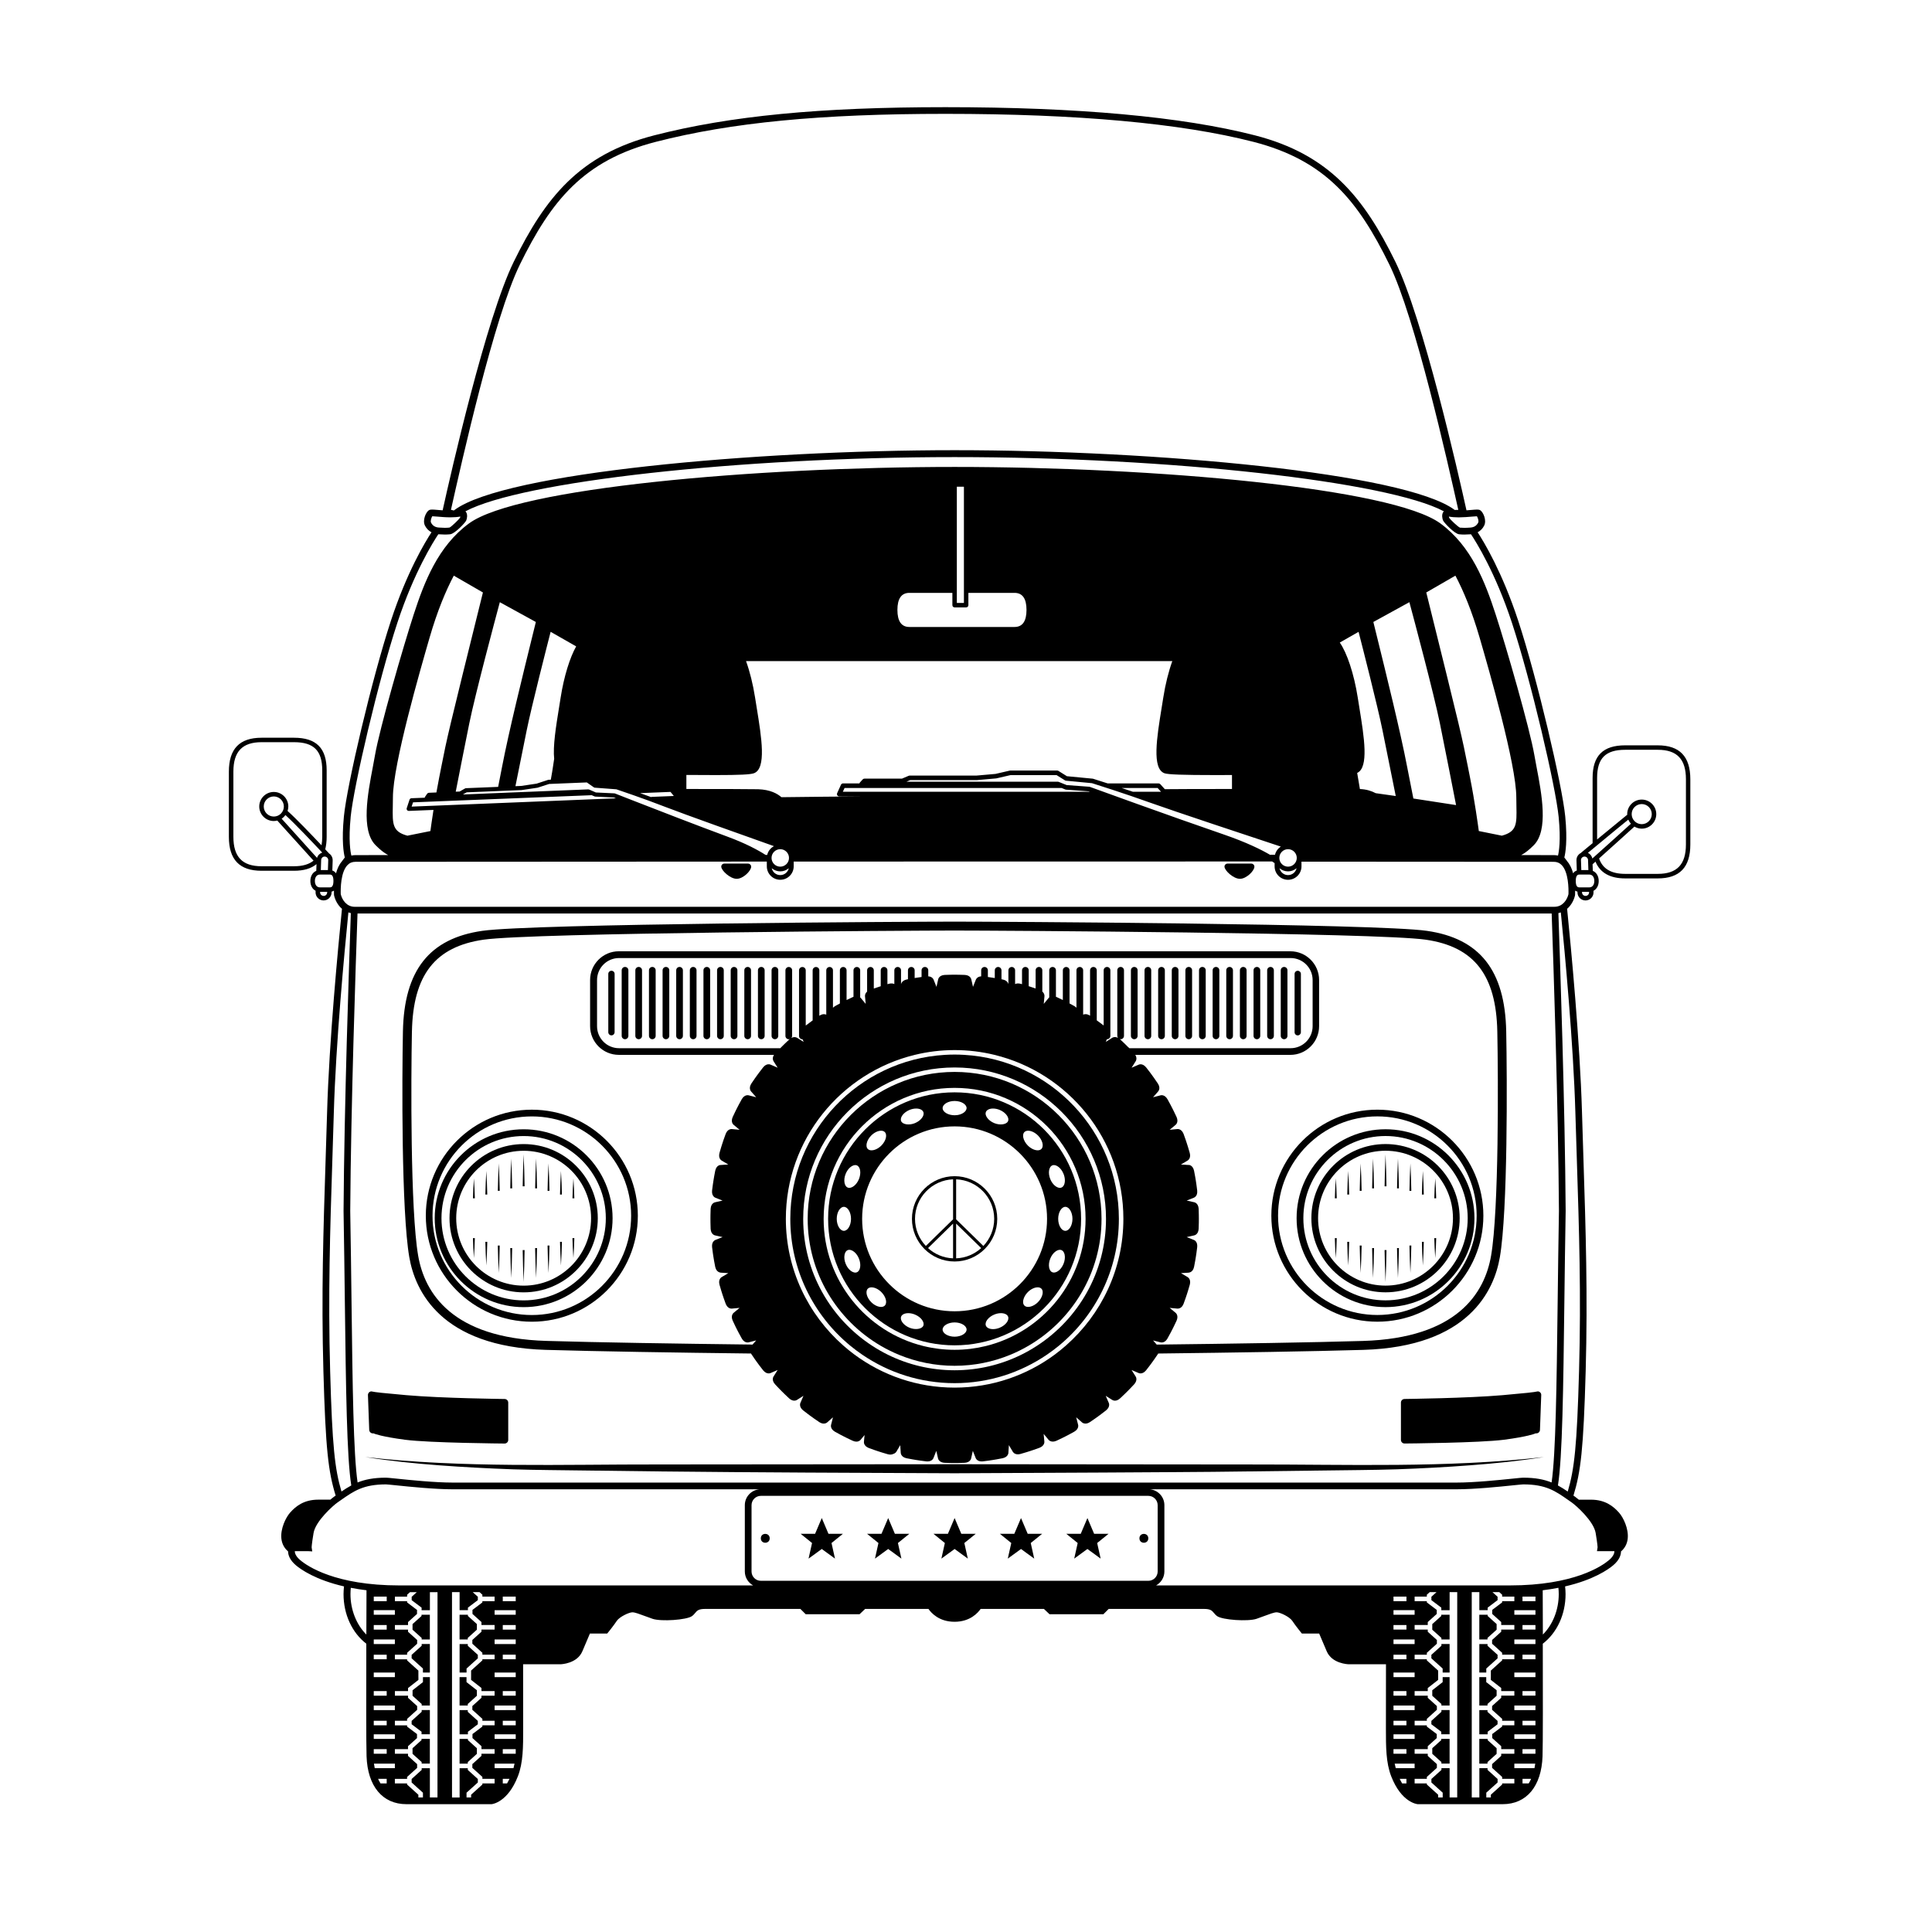 <?xml version="1.0" encoding="UTF-8"?>
<!-- Uploaded to: SVG Repo, www.svgrepo.com, Generator: SVG Repo Mixer Tools -->
<svg fill="#000000" width="800px" height="800px" version="1.1" viewBox="144 144 512 512" xmlns="http://www.w3.org/2000/svg">
 <g>
  <path d="m282.77 449.93c-0.137 2.816-0.195 5.633-0.25 8.453h0.5c-0.051-2.82-0.113-5.637-0.25-8.453z"/>
  <path d="m282.52 475.29c0.051 2.82 0.113 5.637 0.25 8.453 0.137-2.816 0.199-5.633 0.25-8.453z"/>
  <path d="m286.07 451.01c-0.133 2.637-0.195 5.273-0.25 7.914h0.5c-0.051-2.641-0.113-5.277-0.25-7.914z"/>
  <path d="m286.32 474.75h-0.504c0.055 2.641 0.117 5.277 0.25 7.914 0.141-2.637 0.199-5.277 0.254-7.914z"/>
  <path d="m289.36 452.33c-0.137 2.418-0.199 4.836-0.25 7.254h0.496c-0.047-2.418-0.109-4.836-0.246-7.254z"/>
  <path d="m289.61 474.09h-0.5c0.055 2.418 0.117 4.836 0.25 7.254 0.137-2.418 0.199-4.836 0.25-7.254z"/>
  <path d="m292.66 454.31c-0.137 2.086-0.199 4.176-0.25 6.262h0.496c-0.047-2.086-0.109-4.176-0.246-6.262z"/>
  <path d="m292.91 473.1h-0.5c0.055 2.086 0.117 4.176 0.25 6.262 0.137-2.09 0.199-4.176 0.25-6.262z"/>
  <path d="m295.96 456.29c-0.133 1.758-0.199 3.516-0.25 5.273h0.5c-0.055-1.758-0.117-3.512-0.25-5.273z"/>
  <path d="m296.21 472.11h-0.504c0.055 1.758 0.117 3.516 0.254 5.273 0.133-1.758 0.195-3.516 0.25-5.273z"/>
  <path d="m279.48 451.01c-0.137 2.637-0.199 5.273-0.25 7.914h0.496c-0.051-2.641-0.113-5.277-0.246-7.914z"/>
  <path d="m279.48 482.66c0.137-2.637 0.195-5.273 0.25-7.914h-0.5c0.051 2.641 0.113 5.281 0.25 7.914z"/>
  <path d="m276.18 452.33c-0.133 2.418-0.199 4.836-0.246 7.254h0.496c-0.055-2.418-0.117-4.836-0.25-7.254z"/>
  <path d="m276.18 481.34c0.137-2.418 0.199-4.836 0.25-7.254h-0.5c0.051 2.418 0.113 4.836 0.25 7.254z"/>
  <path d="m272.88 454.31c-0.133 2.086-0.195 4.176-0.25 6.262h0.5c-0.051-2.086-0.117-4.176-0.25-6.262z"/>
  <path d="m272.88 479.36c0.137-2.09 0.199-4.176 0.254-6.262h-0.504c0.051 2.086 0.113 4.172 0.25 6.262z"/>
  <path d="m269.59 456.29c-0.133 1.758-0.195 3.516-0.246 5.273h0.496c-0.051-1.758-0.113-3.512-0.25-5.273z"/>
  <path d="m269.59 477.39c0.137-1.758 0.199-3.516 0.25-5.273h-0.5c0.055 1.758 0.117 3.516 0.25 5.273z"/>
  <path d="m511.18 449.93c-0.133 2.816-0.195 5.633-0.25 8.453h0.496c-0.047-2.82-0.113-5.637-0.246-8.453z"/>
  <path d="m511.43 475.29h-0.504c0.055 2.82 0.117 5.637 0.25 8.453 0.141-2.82 0.203-5.637 0.254-8.453z"/>
  <path d="m514.48 451.01c-0.133 2.637-0.199 5.273-0.25 7.914h0.496c-0.051-2.641-0.113-5.277-0.246-7.914z"/>
  <path d="m514.73 474.75h-0.504c0.055 2.641 0.117 5.277 0.25 7.914 0.137-2.641 0.199-5.277 0.254-7.914z"/>
  <path d="m517.77 452.33c-0.137 2.418-0.199 4.836-0.25 7.254h0.5c-0.055-2.418-0.117-4.836-0.25-7.254z"/>
  <path d="m518.02 474.09h-0.5c0.051 2.418 0.113 4.836 0.25 7.254 0.133-2.418 0.195-4.836 0.25-7.254z"/>
  <path d="m521.07 454.31c-0.133 2.086-0.195 4.176-0.25 6.262h0.5c-0.051-2.086-0.113-4.176-0.25-6.262z"/>
  <path d="m521.32 473.1h-0.5c0.051 2.086 0.113 4.176 0.25 6.262 0.137-2.09 0.199-4.176 0.25-6.262z"/>
  <path d="m524.36 456.29c-0.133 1.758-0.199 3.516-0.25 5.273h0.496c-0.047-1.758-0.113-3.512-0.246-5.273z"/>
  <path d="m524.61 472.11h-0.504c0.055 1.758 0.117 3.516 0.254 5.273 0.133-1.758 0.199-3.516 0.25-5.273z"/>
  <path d="m507.88 451.01c-0.133 2.637-0.199 5.273-0.25 7.914h0.496c-0.051-2.641-0.113-5.277-0.246-7.914z"/>
  <path d="m508.13 474.75h-0.5c0.055 2.641 0.113 5.277 0.25 7.914 0.137-2.641 0.195-5.277 0.25-7.914z"/>
  <path d="m504.59 452.33c-0.133 2.418-0.199 4.836-0.25 7.254h0.496c-0.047-2.418-0.113-4.836-0.246-7.254z"/>
  <path d="m504.84 474.09h-0.504c0.055 2.418 0.117 4.836 0.25 7.254 0.137-2.418 0.203-4.836 0.254-7.254z"/>
  <path d="m501.29 454.31c-0.133 2.086-0.195 4.176-0.25 6.262h0.5c-0.051-2.086-0.113-4.176-0.25-6.262z"/>
  <path d="m501.54 473.1h-0.504c0.051 2.086 0.113 4.176 0.25 6.262 0.137-2.09 0.199-4.176 0.254-6.262z"/>
  <path d="m498 456.29c-0.133 1.758-0.195 3.516-0.246 5.273h0.496c-0.051-1.758-0.117-3.512-0.25-5.273z"/>
  <path d="m498 477.39c0.137-1.758 0.199-3.516 0.25-5.273h-0.5c0.051 1.758 0.113 3.516 0.25 5.273z"/>
  <path d="m475.57 372.86h-6.219c-0.285 0-0.473 0.109-0.578 0.199-0.176 0.148-0.27 0.367-0.27 0.609 0 1.012 2.34 3.227 4.098 3.227 1.723 0 3.828-2.144 3.828-3.199 0-0.238-0.09-0.453-0.25-0.605-0.113-0.105-0.305-0.23-0.609-0.23z"/>
  <path d="m342.21 372.86h-6.219c-0.289 0-0.473 0.109-0.578 0.199-0.176 0.148-0.27 0.367-0.27 0.609 0 1.012 2.336 3.227 4.098 3.227 1.723 0 3.828-2.144 3.828-3.199 0-0.238-0.09-0.453-0.25-0.605-0.113-0.105-0.305-0.23-0.609-0.23z"/>
  <path d="m242.8 523.86h0.227l0.207 0.094c0.008 0.004 1.867 0.777 8.141 1.598 6.453 0.844 25.98 0.996 26.359 1 0.527-0.004 0.953-0.43 0.953-0.957v-9.891c0-0.527-0.43-0.957-0.957-0.957-0.176-0.004-16.668-0.191-25.996-1.012-6.082-0.535-8.379-0.781-9.328-1.004-0.5 0.031-0.898 0.449-0.898 0.953l0.336 9.18c0 0.566 0.43 0.996 0.957 0.996z"/>
  <path d="m516.23 514.74c-0.539 0-0.969 0.43-0.969 0.957v9.891c0 0.527 0.426 0.953 0.953 0.957 0.379-0.004 19.91-0.156 26.363-1 6.269-0.82 8.129-1.594 8.148-1.602l0.199-0.086 0.227-0.004c0.527 0 0.957-0.43 0.957-0.957l0.336-9.254c0-0.469-0.398-0.887-0.898-0.914-0.953 0.223-3.246 0.469-9.328 1.004-9.332 0.816-25.824 1.004-25.988 1.008z"/>
  <path d="m526.32 589.78-2.754 2.152v1.465l2.422 2.188v0.398h2.168v-7.527h-1.836z"/>
  <path d="m525.99 597.64-2.664 2.41v0.895l2.625 1.988v0.672h2.207v-6.418h-2.168z"/>
  <path d="m538.24 602.94 2.629-1.988v-0.895l-2.668-2.41v-0.453h-2.168v6.418h2.207z"/>
  <path d="m525.95 605.14-2.383 2.152v1.488l2.422 2.188v0.402h2.168v-6.555h-2.207z"/>
  <path d="m525.99 580.14-2.664 2.41v0.922l2.992 2.707v1.062h1.84v-7.559h-2.168z"/>
  <path d="m537.88 586.18 2.996-2.707v-0.922l-2.668-2.41v-0.457h-2.168v7.559h1.84z"/>
  <path d="m525.95 572.25-2.383 2.152v1.488l2.422 2.188v0.402h2.168v-6.555h-2.207z"/>
  <path d="m538.2 578.07 2.422-2.188v-1.488l-2.383-2.152v-0.324h-2.207v6.555h2.168z"/>
  <path d="m538.2 595.58 2.422-2.188v-1.465l-2.754-2.152v-1.324h-1.836v7.527h2.168z"/>
  <path d="m267.64 586.18 2.992-2.707v-0.922l-2.664-2.41v-0.457h-2.168v7.559h1.84z"/>
  <path d="m540.62 607.3-2.383-2.152v-0.324h-2.207v6.555h2.168v-0.402l2.422-2.188z"/>
  <path d="m267.96 578.07 2.418-2.188v-1.488l-2.383-2.152v-0.324h-2.203v6.555h2.168z"/>
  <path d="m270.38 607.3-2.383-2.152v-0.324h-2.203v6.555h2.168v-0.402l2.418-2.188z"/>
  <path d="m255.71 572.25-2.383 2.152v1.488l2.418 2.188v0.402h2.168v-6.555h-2.203z"/>
  <path d="m268 602.94 2.629-1.988v-0.895l-2.664-2.41v-0.453h-2.168v6.418h2.203z"/>
  <path d="m267.96 595.58 2.418-2.188v-1.465l-2.75-2.152v-1.324h-1.836v7.527h2.168z"/>
  <path d="m255.71 605.14-2.383 2.152v1.488l2.418 2.188v0.402h2.168v-6.555h-2.203z"/>
  <path d="m583.32 341.52h-8.613c-5.902 0-8.652 2.75-8.652 8.652v17.277c-0.961 0.797-1.969 1.629-3.07 2.543l0.02 0.023c-0.242 0.113-0.469 0.27-0.656 0.473-0.387 0.414-0.59 0.953-0.57 1.52l0.09 2.684c-0.348 0.117-0.703 0.336-0.977 0.742-0.32-1.207-0.828-2.336-1.59-3.207l0.012-0.008-0.75-0.98c0.297-1.16 0.871-4.418 0.242-10.867-0.805-8.223-7.394-36.469-12.48-51.93-4.215-12.805-9.023-20.766-10.734-23.383 0.73-0.387 1.332-0.965 1.73-1.77 0.711-1.422-0.246-3.531-1-4.043-0.27-0.184-0.586-0.207-0.887-0.207-0.348 0-0.883 0.047-1.535 0.102-0.387 0.031-0.82 0.07-1.266 0.102-2.195-9.93-11.523-50.949-18.855-65.895-8.293-16.902-17.41-28.398-37.215-33.48-19.305-4.953-46.902-7.465-82.027-7.465-33.238 0-57.035 2.301-77.16 7.465-19.805 5.082-28.922 16.578-37.215 33.48-7.332 14.941-16.656 55.961-18.855 65.895-0.449-0.031-0.879-0.066-1.266-0.102-0.652-0.059-1.188-0.102-1.535-0.102-0.301 0-0.617 0.023-0.887 0.211-0.75 0.512-1.707 2.621-0.996 4.043 0.402 0.801 1 1.379 1.73 1.77-1.715 2.617-6.523 10.582-10.734 23.383-5.086 15.457-11.676 43.703-12.48 51.93-0.629 6.453-0.059 9.707 0.242 10.867l-0.75 0.98 0.012 0.008c-0.762 0.871-1.27 1.996-1.59 3.207-0.273-0.406-0.625-0.625-0.977-0.742l0.09-2.684c0.02-0.566-0.184-1.109-0.57-1.52-0.129-0.141-0.281-0.25-0.438-0.348l0.02-0.02-0.172-0.18c-0.23-0.246-0.512-0.543-0.812-0.863 0.242-0.973 0.379-2.074 0.379-3.312v-17.609c0-5.902-2.75-8.652-8.652-8.652h-8.609c-5.824 0-8.652 2.941-8.652 8.988v17.277c0 6.047 2.832 8.988 8.652 8.988h8.609c2.582 0 4.535-0.582 5.961-1.762l-0.059 1.781c-0.953 0.402-1.566 1.395-1.566 2.691 0 1.211 0.539 2.152 1.391 2.602l-0.012 0.355c-0.039 1.168 0.883 2.152 2.051 2.191h0.074c0.539 0 1.051-0.203 1.445-0.57 0.414-0.387 0.652-0.914 0.672-1.48l0.008-0.277c0.207-0.047 0.414-0.133 0.617-0.262-0.004 0.395 0.004 0.77 0.016 1.102l0.023 0.168c0.285 1.242 0.98 2.59 2.09 3.543-1.043 10.324-3.402 35.188-3.941 53.844-0.129 4.414-0.266 8.699-0.402 12.914-0.586 18.266-1.145 35.52-0.578 55.73 0.582 20.844 1.301 26.668 3.246 33.016l-0.492 0.344c-0.184 0.125-0.531 0.395-0.973 0.77v-0.035h-3.164c-3.859 0-5.992 1.82-7.418 3.406-1.152 1.281-2.637 4.289-2.328 6.973 0.156 1.355 0.781 2.488 1.77 3.336 0.012 0.941 0.414 2.269 2.074 3.676 1.305 1.105 5.188 3.856 12.746 5.598-0.074 0.676-0.125 1.355-0.125 2.039 0 5.375 2.258 10.238 6.035 13.145-0.031 12.508-0.043 26.738 0.066 29.828 0.277 7.953 4.227 12.699 10.562 12.699l22.598-0.004c0.172-0.016 4.262-0.492 6.941-7.375 1.406-3.609 1.406-7.797 1.402-12.645v-0.316c0-1.977-0.008-9.012-0.016-16.738h9.887c0.18-0.004 4.445-0.141 5.836-3.481 0.844-2.027 1.613-3.812 1.984-4.668h4.578l0.27-0.324c0.055-0.066 1.371-1.68 2.273-3.031 0.711-1.066 3.231-2.269 4.148-2.269 0.652 0 1.977 0.496 3.258 0.977 0.676 0.254 1.383 0.52 2.09 0.754 2.285 0.762 9.008 0.301 10.426-0.715 0.375-0.27 0.637-0.578 0.863-0.855 0.492-0.59 0.879-1.055 2.617-1.055h25.254l1.406 1.406h14.277l1.48-1.406h16.777c0.719 1.047 2.797 3.406 6.914 3.406 4.113 0 6.191-2.359 6.91-3.406h16.777l1.48 1.406h14.277l1.406-1.406h25.254c1.738 0 2.125 0.465 2.617 1.055 0.23 0.273 0.488 0.586 0.863 0.855 1.418 1.016 8.141 1.473 10.426 0.715 0.707-0.234 1.414-0.504 2.09-0.754 1.281-0.48 2.606-0.977 3.258-0.977 0.914 0 3.438 1.203 4.148 2.269 0.902 1.355 2.219 2.965 2.273 3.031l0.27 0.324h4.578c0.371 0.855 1.141 2.641 1.984 4.668 1.391 3.336 5.652 3.473 5.856 3.481h9.867c-0.008 7.727-0.016 14.762-0.016 16.738v0.309c0 4.852 0 9.039 1.406 12.652 2.68 6.887 6.769 7.359 7.027 7.379h22.512c6.336 0 10.285-4.746 10.562-12.699 0.109-3.078 0.098-17.277 0.066-29.828 3.777-2.906 6.035-7.773 6.035-13.145 0-0.684-0.051-1.363-0.125-2.039 7.559-1.742 11.441-4.492 12.746-5.594 1.66-1.406 2.062-2.731 2.074-3.676 0.992-0.848 1.613-1.977 1.77-3.336 0.309-2.684-1.176-5.695-2.324-6.977-1.426-1.586-3.559-3.402-7.418-3.402h-3.168v0.035c-0.441-0.375-0.785-0.641-0.969-0.77l-0.496-0.344c1.941-6.348 2.66-12.168 3.242-33.016 0.562-20.211 0.008-37.461-0.578-55.73-0.137-4.219-0.273-8.504-0.402-12.914-0.539-18.66-2.898-43.523-3.941-53.844 1.109-0.953 1.801-2.301 2.086-3.543l0.023-0.168c0.012-0.332 0.02-0.707 0.016-1.105 0.203 0.129 0.41 0.215 0.617 0.262l0.008 0.277c0.02 0.566 0.258 1.094 0.672 1.48 0.398 0.371 0.91 0.574 1.449 0.574h0.074c1.168-0.039 2.09-1.023 2.051-2.191l-0.012-0.355c0.852-0.445 1.391-1.391 1.391-2.602 0-1.297-0.613-2.289-1.566-2.691l-0.059-1.75c0.16-0.145 0.426-0.379 0.773-0.691 1.203 2.938 3.832 4.441 7.867 4.441h8.613c5.82 0 8.652-2.941 8.652-8.988v-17.273c0-6.062-2.828-9.004-8.648-9.004zm-353.24 29.484c0.25 0.008 0.48 0.113 0.652 0.297s0.262 0.422 0.254 0.672l-0.086 2.606h-1.879l0.09-2.668c0.016-0.52 0.461-0.957 0.969-0.906zm-8.152 2.562h-8.609c-5.094 0-7.469-2.481-7.469-7.801v-17.277c0-5.324 2.375-7.801 7.469-7.801h8.609c5.234 0 7.469 2.234 7.469 7.469v17.609c0 0.824-0.078 1.559-0.191 2.25-2.742-2.902-6.871-7.223-9-9.102 0.121-0.375 0.203-0.766 0.203-1.184 0-2.125-1.727-3.852-3.852-3.852s-3.852 1.727-3.852 3.852 1.727 3.852 3.852 3.852c0.32 0 0.625-0.051 0.926-0.125 1.34 1.453 4.562 5.019 9.605 10.629-1.207 0.98-2.887 1.48-5.16 1.48zm-2.703-15.836c0 1.469-1.195 2.664-2.664 2.664s-2.664-1.195-2.664-2.664 1.195-2.664 2.664-2.664c1.465 0 2.664 1.195 2.664 2.664zm-0.586 3.231c0.395-0.254 0.73-0.578 1.012-0.957 2.461 2.227 7.231 7.262 9.742 9.938-0.664 0.223-1.18 0.738-1.375 1.406-4.731-5.258-7.883-8.75-9.379-10.387zm9.27 11.453v0.008l-0.004-0.004zm2.793 8.109c-0.008 0.25-0.113 0.48-0.297 0.652s-0.418 0.289-0.672 0.25c-0.516-0.02-0.922-0.453-0.906-0.969l0.004-0.109h1.879zm0.633-1.355h-2.519c-1.008 0-1.367-0.879-1.367-1.703 0-0.824 0.359-1.703 1.367-1.703h2.519c0.359 0 1.031 0 1.031 1.703-0.004 1.703-0.672 1.703-1.031 1.703zm302.73-98.258c0.555-0.047 1.016-0.09 1.328-0.094 0.25 0.379 0.559 1.258 0.344 1.68-0.41 0.816-1.09 1.246-2.078 1.32-1.332 0.098-2.012 0.074-2.742 0.02-0.539-0.191-2.586-2.156-2.863-2.594-0.035-0.086-0.07-0.219-0.086-0.344 0.754 0.141 1.613 0.211 2.629 0.211 1.258-0.008 2.484-0.113 3.469-0.199zm-252.3-66.785c8.281-16.875 16.836-27.609 36.066-32.543 19.973-5.125 43.633-7.41 76.719-7.41 34.973 0 62.422 2.492 81.586 7.41 19.23 4.934 27.785 15.668 36.066 32.543 6.828 13.918 15.465 52.492 18.266 64.996l-0.953 0.023c-0.027-0.02-0.059-0.043-0.086-0.066-13.297-9.746-79.102-15.773-132.44-15.773-53.34 0-119.14 6.031-132.44 15.777-0.094 0.066-0.18 0.137-0.273 0.203l-0.766-0.184c2.805-12.52 11.434-51.066 18.258-64.977zm-23.539 68.367c-0.219-0.43 0.105-1.336 0.328-1.68 0.312 0.004 0.781 0.047 1.344 0.094 0.984 0.086 2.207 0.191 3.469 0.191 0.992 0 1.844-0.066 2.629-0.207-0.012 0.113-0.035 0.23-0.059 0.285-0.309 0.492-2.352 2.457-2.816 2.637-0.441 0.043-0.812 0.066-1.242 0.066-0.426 0-0.914-0.023-1.574-0.07-0.988-0.066-1.668-0.5-2.078-1.316zm-21.305 78.051c0.797-8.145 7.344-36.18 12.402-51.547 4.387-13.332 9.555-21.504 10.836-23.414 0.008 0 0.016 0.004 0.023 0.004 0.719 0.051 1.242 0.074 1.703 0.074 0.492 0 0.914-0.023 1.418-0.074 1.227-0.121 4-3.066 4.246-3.644 0.195-0.457 0.441-1.512-0.035-2.238-0.051-0.074-0.117-0.133-0.176-0.195 14.785-7.891 72.379-14.371 129.65-14.371s114.87 6.481 129.66 14.371c-0.062 0.062-0.129 0.121-0.18 0.199-0.477 0.723-0.23 1.781-0.035 2.234 0.25 0.582 3.019 3.523 4.246 3.648 0.508 0.051 0.93 0.074 1.422 0.074 0.461 0 0.984-0.023 1.703-0.074 0.008 0 0.016-0.004 0.023-0.004 1.281 1.914 6.445 10.082 10.836 23.414 5.059 15.371 11.605 43.406 12.402 51.547 0.602 6.184 0.059 9.23-0.18 10.195-0.352-0.078-0.715-0.129-1.098-0.129-0.629 0-3.738 0-8.66-0.004 1.137-0.602 2.164-1.445 3.34-2.621 3.941-3.938 2.094-13.617 0.742-20.688-0.215-1.121-0.414-2.18-0.578-3.133-1.223-7.133-7.492-28.828-10.289-37.406-2.762-8.473-6.398-18.02-14.629-24.051-12.789-9.367-75.488-14.965-128.71-14.965-53.23 0-115.93 5.598-128.71 14.965-8.23 6.031-11.867 15.578-14.633 24.051-2.797 8.582-9.066 30.281-10.289 37.406-0.164 0.957-0.367 2.012-0.578 3.133-1.348 7.07-3.195 16.75 0.742 20.688 1.176 1.176 2.203 2.016 3.34 2.621-4.957 0.004-8.066 0.004-8.66 0.004-0.387 0-0.75 0.051-1.098 0.129-0.254-0.977-0.793-4.023-0.191-10.199zm298.98 3.688c-0.223-1.656-1.086-7.941-2.32-14.133l-0.574-2.906c-1.559-7.891-1.656-8.391-11.027-46.184l7.719-4.457c2.047 3.871 4.324 9.203 6.43 16.477 2.402 8.293 9.707 33.527 9.707 42.293 0 0.859 0.016 1.66 0.031 2.402 0.094 4.668 0.121 6.703-3.938 7.758l0.008-0.031zm-31.66-32.73c-0.145-0.895-0.289-1.777-0.422-2.633-0.98-6.277-2.863-11.879-4.762-14.586l4.981-2.84c0.949 3.691 5.023 19.613 6.332 26.051 1.25 6.141 2.981 14.762 3.519 17.461l-5.312-0.754c-1.148-0.613-2.535-1.035-4.188-1.098-0.176-1.008-0.48-2.731-0.723-4.269 3.148-1.438 1.844-9.508 0.574-17.332zm4.734-18.516c-0.402-1.625-0.75-3.039-1.023-4.156l9.547-5.246c1.109 4.129 6.484 24.215 8.09 32.113 1.527 7.523 3.68 18.543 4.285 21.66l-11.316-1.742c-0.281-1.414-1.211-6.086-1.66-8.441-1.738-9.117-5.609-24.809-7.922-34.188zm-23.629 60.688c-1.277 0-2.312-1.039-2.312-2.316 0-1.277 1.035-2.316 2.312-2.316 1.273 0 2.312 1.039 2.312 2.316 0 1.277-1.039 2.316-2.312 2.316zm2.258 0.418c-0.227 1.039-1.152 1.82-2.258 1.82s-2.031-0.781-2.258-1.82c0.617 0.512 1.398 0.832 2.258 0.832 0.863 0 1.641-0.32 2.258-0.832zm-7.035-3.562c-2.312-1.355-6.234-3.312-12.352-5.414-14.055-4.824-35.176-12.508-35.387-12.586-0.051-0.02-0.109-0.031-0.164-0.035l-5.981-0.438-2.133-0.855c-0.074-0.027-0.148-0.043-0.227-0.043h-40.102l0.977-0.414 17.672-0.004 5.148-0.457 3.785-0.871h12.199l2.223 1.391c0.078 0.051 0.172 0.078 0.266 0.09l6.898 0.66c0.766 0.242 8.633 2.719 15.613 5.231 5.938 2.137 26.281 8.879 34.434 11.574-0.773 0.492-1.34 1.273-1.555 2.191v-0.023c0 0.004-0.465 0.004-1.316 0.004zm-129.79 3.144c-1.273 0-2.312-1.039-2.312-2.316 0-1.277 1.039-2.316 2.312-2.316 1.277 0 2.316 1.039 2.316 2.316 0 1.277-1.039 2.316-2.316 2.316zm2.258 0.418c-0.227 1.039-1.152 1.82-2.258 1.82-1.105 0-2.031-0.781-2.258-1.82 0.617 0.512 1.398 0.832 2.258 0.832 0.863 0 1.645-0.32 2.258-0.832zm-101-8.609c-4.062-1.055-4.031-3.086-3.941-7.758 0.016-0.742 0.031-1.543 0.031-2.402 0-8.758 7.305-33.996 9.703-42.293 2.106-7.273 4.379-12.605 6.43-16.477l7.719 4.457c-9.367 37.781-9.465 38.281-11.023 46.176l-0.574 2.914c-0.266 1.324-0.508 2.633-0.73 3.914l-2.008 0.082c-0.172 0.008-0.336 0.098-0.434 0.238l-0.578 0.84c-0.047 0.07-0.062 0.148-0.074 0.227l-3.523 0.141c-0.23 0.008-0.43 0.16-0.504 0.379l-0.742 2.254c-0.059 0.172-0.023 0.363 0.082 0.508 0.105 0.137 0.27 0.219 0.441 0.219h0.023l6.543-0.266c-0.418 2.652-0.703 4.746-0.816 5.602l-6.031 1.215zm38.828-20.312-0.016-0.004c-0.105 0.633-0.195 1.242-0.273 1.816-0.125 0.906-0.324 2.059-0.527 3.199l-0.078 0.445-0.57 0.023c-0.051 0.004-0.098 0.012-0.148 0.027l-3.047 0.996-4.098 0.609-1.512 0.062c0.766-3.824 2.027-10.09 2.996-14.855 1.309-6.441 5.383-22.359 6.332-26.051l6.766 3.859c-1.668 2.961-3.246 8-4.113 13.566-0.133 0.863-0.281 1.75-0.426 2.652-0.82 5.074-1.656 10.246-1.285 13.652zm-5.863-32.254c-2.316 9.395-6.195 25.117-7.941 34.258-0.262 1.371-0.684 3.516-1.047 5.356l-8.523 0.348c-0.086 0.004-0.172 0.027-0.25 0.074l-1.438 0.812-1.027 0.043c0.93-4.746 2.434-12.395 3.594-18.105 1.605-7.894 6.981-27.984 8.09-32.113l9.547 5.246c-0.266 1.098-0.609 2.484-1.004 4.082zm-31.914 44.844 0.371-1.133 47.352-1.891 0.75 0.324c0.059 0.027 0.125 0.043 0.191 0.047l4.93 0.238c0.098 0.039 0.293 0.113 0.551 0.219zm53.918-3.473c-0.055-0.023-0.117-0.035-0.176-0.039l-4.918-0.234-1.773-0.773c-0.074-0.031-0.156-0.043-0.242-0.047l-33.223 1.348 1-0.566 14.539-0.594 4.246-0.633 3.066-0.992 9.988-0.406 1.859 1.297c0.082 0.055 0.176 0.09 0.273 0.098l5.695 0.426c0.719 0.242 7.246 2.441 13.059 4.699 4.769 1.855 20.762 7.551 28.707 10.367-0.887 0.477-1.555 1.312-1.789 2.32h-0.43c-2.035-1.305-5.289-3.062-10.215-4.879-7.953-2.938-18.605-7.07-24.742-9.465l-0.004-0.043c-0.031 0-0.07 0.004-0.102 0.004-2.898-1.133-4.766-1.867-4.82-1.887zm9.602 0.973c-1.027-0.379-2.027-0.738-2.969-1.074l8.051-0.324 0.879 1.082-5.965 0.242zm34.477 0.004c-1.062-0.938-2.949-2-6.152-2.109-1.355-0.047-10.316-0.059-19.035-0.066v-3.723c0.582 0.004 1.164 0.008 1.746 0.008 2.113 0.012 4.207 0.027 6.148 0.027 6.164 0 9.059-0.141 10-0.48 3.371-1.223 2.031-9.453 0.738-17.414-0.145-0.895-0.289-1.781-0.422-2.637-0.559-3.578-1.41-6.938-2.394-9.668h112.96c-0.98 2.731-1.832 6.09-2.391 9.668-0.133 0.863-0.277 1.75-0.426 2.652-1.293 7.953-2.625 16.176 0.738 17.398 0.926 0.336 4.918 0.48 13.348 0.48 1.492 0 3.023-0.004 4.547-0.012v3.699c-8.414 0.004-15.602 0.02-17.793 0.055l-1.211-1.336c-0.113-0.125-0.277-0.199-0.449-0.199h-13.504c-2.289-0.742-3.812-1.219-3.848-1.23-0.043-0.012-0.082-0.02-0.125-0.023l-6.816-0.652-2.246-1.406c-0.098-0.059-0.207-0.094-0.324-0.094h-12.441c-0.047 0-0.09 0.008-0.137 0.016l-3.769 0.875-5.012 0.441h-17.742c-0.082 0-0.164 0.02-0.234 0.047l-1.812 0.766h-9.949c-0.172 0-0.336 0.074-0.449 0.199l-0.742 0.816c-0.066 0.07-0.094 0.156-0.117 0.246h-4.348c-0.238 0-0.457 0.141-0.555 0.359l-1.008 2.223c-0.086 0.188-0.07 0.406 0.043 0.582 0.113 0.172 0.305 0.277 0.512 0.277h6.602c-6.894 0.047-14.438 0.121-21.934 0.215zm45.895-50.297h3.059c0.328 0 0.594-0.266 0.594-0.594v-3.258h12.23c2.106 0 3.172 1.52 3.172 4.519s-1.066 4.519-3.172 4.519h-27.867c-2.106 0-3.172-1.52-3.172-4.519s1.066-4.519 3.172-4.519h11.395v3.258c0 0.328 0.262 0.594 0.59 0.594zm0.594-1.184v-30.805c0.566 0 1.188 0.008 1.875 0.012v30.793zm54.117 50.043h-7.461c-1.023-0.348-2.031-0.688-2.981-1.004h9.531zm-84.328 0 0.457-1.004h57.508l1.004 0.402c0.059 0.023 0.117 0.035 0.18 0.043l5.988 0.438c0.066 0.023 0.191 0.07 0.34 0.125zm-135.87 153.45c-0.562-20.16-0.008-37.387 0.578-55.625 0.137-4.219 0.273-8.508 0.402-12.922 0.523-18.145 2.781-42.207 3.856-52.938 0.211 0.07 0.418 0.145 0.648 0.188-0.457 12.777-1.754 51.223-1.93 78.953 0.148 8.359 0.246 16.52 0.344 24.207 0.285 22.934 0.512 41.082 1.703 48.52-0.895 0.48-1.738 1.023-2.598 1.609-1.77-5.977-2.445-11.965-3.004-31.992zm7.258-121.19h316.46c0.457 12.836 1.75 51.262 1.926 78.82-0.145 8.352-0.246 16.508-0.34 24.191-0.277 22.375-0.5 40.172-1.605 47.773-1.957-0.789-4.285-1.27-7.531-1.27-0.312 0-1.125 0.082-2.789 0.254-3.555 0.367-10.176 1.047-14.922 1.047h-265.94c-4.746 0-11.367-0.68-14.922-1.047-1.664-0.172-2.481-0.254-2.793-0.254-3.246 0-5.574 0.48-7.531 1.27-1.105-7.602-1.328-25.387-1.605-47.75-0.094-7.691-0.195-15.855-0.344-24.195 0.18-27.656 1.473-66.027 1.93-78.84zm2.34 191.09c-2.625-2.613-4.211-6.555-4.211-10.73 0-0.555 0.035-1.109 0.09-1.66 1.297 0.25 2.668 0.473 4.16 0.652-0.012 3.156-0.027 7.273-0.039 11.738zm7.555-6.461v1.207h-5.594v-1.207zm-5.59-2.383v-1.211h3.43v1.211zm3.426 6.32v1.211h-3.43v-1.211zm2.164 3.828v1.211h-5.594v-1.211zm-2.164 4.035v1.211h-3.43v-1.211zm2.164 4.731v1.211h-5.594v-1.211zm-2.164 4.914v1.211h-3.43v-1.211zm2.164 3.824v1.211h-5.594v-1.211zm-2.164 4.035v1.211h-3.43v-1.211zm2.164 3.594v1.211h-5.594v-1.211zm-2.164 3.938v1.211h-3.43v-1.211zm-3.379 3.828h5.543v1.211h-5.336c-0.086-0.418-0.152-0.82-0.207-1.211zm3.379 5.246h-1.641c-0.242-0.391-0.453-0.793-0.637-1.211h2.277zm13.457 3.719h-2.016v-7.754h-2.168v0.453l-2.664 2.41v0.926l2.996 2.707v1.258h-1.211v-0.719l-2.996-2.707v-0.289h-3.234v-1.211h3.234v-0.5l2.668-2.41v-0.992l-2.418-2.188v-0.566h-3.481v-1.211h3.481v-0.785l2.383-2.152v-1.066l-2.629-1.988v-0.324h-3.234v-1.211h3.234v-0.496l2.668-2.41v-0.992l-2.418-2.188v-0.566h-3.481v-1.211h3.481v-0.812l2.754-2.156v-0.723h-0.008v-1.746l-2.996-2.707v-0.289h-3.234v-1.211h3.234v-0.5l2.668-2.41v-0.992l-2.418-2.188v-0.566h-3.481v-1.211h3.481v-0.785l2.383-2.152v-1.066l-2.629-1.988v-0.324h-3.234v-1.211h3.234v-0.5l0.762-0.688h1.805l-1.355 1.227v0.895l2.629 1.988v0.672h2.203v-4.781h2.016zm15.141-3.719h-3.234v0.289l-2.996 2.707v0.723h-1.211v-1.258l2.996-2.707v-0.926l-2.664-2.406v-0.453h-2.164v7.754h-2.016l-0.004-54.414h2.016v4.781h2.203v-0.672l2.629-1.988v-0.895l-1.355-1.227h1.801l0.762 0.688v0.5h3.234v1.211h-3.234v0.324l-2.629 1.988v1.066l2.383 2.152v0.785h3.481v1.211h-3.481v0.566l-2.418 2.188v0.992l2.664 2.41v0.5h3.234v1.211h-3.234v0.289l-2.996 2.707v1.746h-0.004v0.723l2.754 2.156v0.812h3.481v1.211h-3.481v0.566l-2.418 2.188v0.992l2.664 2.41v0.496h3.234v1.211h-3.234v0.324l-2.629 1.988v1.066l2.383 2.152v0.785h3.481v1.211h-3.481v0.566l-2.418 2.188v0.992l2.664 2.406v0.5h3.234zm3.305 0h-1.141v-1.211h1.781c-0.211 0.441-0.426 0.844-0.641 1.211zm1.695-4.035h-5v-1.211h5.281c-0.078 0.414-0.176 0.812-0.281 1.211zm0.594-3.828h-3.43v-1.211h3.43zm0-3.938h-5.594v-1.211h5.594zm0-3.594h-3.43v-1.211h3.43zm0-4.035h-5.594v-1.211h5.594zm0-3.828h-3.43v-1.211h3.43zm0-4.91h-5.594v-1.211h5.594zm0-4.734h-3.43v-1.211h3.43zm0-4.035h-5.594v-1.211h5.594zm0-3.824h-3.43v-1.211h3.43zm0-3.938h-5.594v-1.207h5.594zm0-3.594h-3.43v-1.211h3.43zm-30.816-4.176c-17.039 0-24.426-5.129-26.281-6.699-1.223-1.035-1.453-1.891-1.453-2.383h3.586l1.047 0.066-0.16-1.023c-0.004-0.027-0.023-0.695 0.504-3.852 0.523-3.141 5.176-7.285 6.379-8.117l0.891-0.621c3.441-2.406 5.926-4.148 11.934-4.148 0.238 0 1.336 0.113 2.609 0.242 3.59 0.371 10.27 1.059 15.105 1.059h81.207c-2.148 0.211-3.836 2.004-3.836 4.207v17.57c0 1.598 0.895 2.973 2.199 3.699l-93.73 0.004zm198.47-1.227h-102.69c-1.363 0-2.469-1.109-2.469-2.473v-17.57c0-1.363 1.109-2.469 2.469-2.469h102.69c1.359 0 2.469 1.109 2.469 2.469v17.57c0 1.367-1.109 2.473-2.469 2.473zm70.562 7.785v1.207h-5.594v-1.207zm-5.594-2.383v-1.211h3.43v1.211zm3.426 6.32v1.211h-3.43v-1.211zm2.168 3.828v1.211h-5.594v-1.211zm-2.168 4.035v1.211h-3.43v-1.211zm2.168 4.731v1.211h-5.594v-1.211zm-2.168 4.914v1.211h-3.43v-1.211zm2.168 3.824v1.211h-5.594v-1.211zm-2.168 4.035v1.211h-3.43v-1.211zm2.168 3.594v1.211h-5.594v-1.211zm-2.168 3.938v1.211h-3.43v-1.211zm-3.113 3.828h5.281v1.211h-5c-0.109-0.398-0.203-0.797-0.281-1.211zm3.113 5.246h-1.141c-0.219-0.367-0.43-0.77-0.641-1.211h1.781zm13.461 3.719h-2.016v-7.754h-2.164v0.453l-2.664 2.406v0.926l2.996 2.707v1.258h-1.211v-0.723l-2.996-2.707v-0.289h-3.234v-1.211h3.234v-0.5l2.664-2.406v-0.992l-2.418-2.188v-0.566h-3.481v-1.211h3.481v-0.785l2.383-2.152v-1.066l-2.629-1.988v-0.324h-3.234v-1.211h3.234v-0.496l2.664-2.41v-0.992l-2.418-2.188v-0.566h-3.481v-1.211h3.481v-0.812l2.754-2.156v-0.723h-0.004v-1.746l-2.996-2.707v-0.289h-3.234v-1.211h3.234v-0.5l2.664-2.41v-0.992l-2.418-2.188v-0.566h-3.481v-1.211h3.481v-0.785l2.383-2.152v-1.066l-2.629-1.988v-0.324h-3.234v-1.211h3.234v-0.5l0.762-0.688h1.801l-1.355 1.227v0.895l2.629 1.988v0.672h2.203v-4.781h2.016l-0.004 54.414zm15.141-3.719h-3.234v0.289l-2.992 2.707v0.719h-1.211v-1.258l2.996-2.707v-0.926l-2.664-2.41v-0.453h-2.168v7.754h-2.016l-0.004-54.406h2.016v4.781h2.203v-0.672l2.629-1.988v-0.895l-1.355-1.227h1.801l0.762 0.688v0.5h3.234v1.211h-3.234v0.324l-2.629 1.988v1.066l2.383 2.152v0.785h3.481v1.211h-3.481v0.566l-2.418 2.188v0.992l2.664 2.41v0.5h3.234v1.211h-3.234v0.289l-2.992 2.707v1.746h-0.008v0.723l2.754 2.156v0.812h3.481v1.211h-3.481v0.566l-2.418 2.188v0.992l2.664 2.41v0.496h3.234v1.211h-3.234v0.324l-2.629 1.988v1.066l2.383 2.152v0.785h3.481v1.211h-3.481v0.566l-2.418 2.188v0.992l2.664 2.41v0.5h3.234zm3.805 0h-1.641v-1.211h2.281c-0.188 0.414-0.402 0.82-0.641 1.211zm1.527-4.035h-5.336v-1.211h5.543c-0.051 0.391-0.117 0.793-0.207 1.211zm0.258-3.828h-3.43v-1.211h3.43zm0-3.938h-5.594v-1.211h5.594zm0-3.594h-3.43v-1.211h3.43zm0-4.035h-5.594v-1.211h5.594zm0-3.828h-3.43v-1.211h3.43zm0-4.91h-5.594v-1.211h5.594zm0-4.734h-3.43v-1.211h3.43zm0-4.035h-5.594v-1.211h5.594zm0-3.824h-3.43v-1.211h3.43zm0-3.938h-5.594v-1.207h5.594zm0-3.594h-3.43v-1.211h3.43zm1.965 8.844c-0.012-4.438-0.027-8.551-0.039-11.738 1.492-0.176 2.863-0.402 4.16-0.652 0.055 0.551 0.09 1.102 0.09 1.66 0 4.176-1.586 8.121-4.211 10.73zm13.992-26.91c0.512 3.062 0.508 3.781 0.512 3.781l-0.164 1.027h4.625c0 0.5-0.23 1.352-1.449 2.383-1.859 1.57-9.25 6.699-26.285 6.699h-93.73c1.305-0.727 2.199-2.102 2.199-3.699v-17.57c0-2.199-1.691-3.996-3.836-4.207h81.211c4.836 0 11.516-0.688 15.105-1.059 1.273-0.129 2.375-0.242 2.609-0.242 6.008 0 8.496 1.738 11.938 4.148l0.891 0.621c1.199 0.832 5.852 4.977 6.375 8.117zm-5.379-111.53c0.129 4.414 0.266 8.703 0.402 12.922 0.586 18.238 1.141 35.465 0.578 55.625-0.559 20.027-1.234 26.016-3 31.996-0.859-0.586-1.703-1.129-2.598-1.613 1.195-7.441 1.422-25.598 1.703-48.543 0.094-7.68 0.195-15.832 0.344-24.203-0.176-27.633-1.473-66.137-1.926-78.934 0.227-0.043 0.434-0.117 0.645-0.188 1.074 10.73 3.328 34.793 3.852 52.938zm-1.828-57.762c-0.387 1.559-1.578 3.336-3.719 3.336l-317.92 0.004c-2.141 0-3.332-1.781-3.719-3.34-0.047-1.441-0.027-5.832 1.789-7.715 0.566-0.586 1.254-0.871 2.106-0.871 2.84 0 63.594-0.031 109.02-0.059v1.262c0 1.965 1.598 3.562 3.562 3.562 1.965 0 3.562-1.598 3.562-3.562v-1.266c23.898-0.012 117.54-0.023 126.8-0.023 0.246 0.16 0.465 0.309 0.645 0.438v0.855c0 1.965 1.598 3.562 3.562 3.562s3.562-1.598 3.562-3.562v-1.246c34.012 0.02 64.715 0.039 66.855 0.039 0.852 0 1.543 0.285 2.106 0.871 1.82 1.883 1.84 6.273 1.793 7.715zm3.566-9.672c0.172-0.184 0.402-0.289 0.652-0.297 0.258-0.016 0.488 0.082 0.672 0.254s0.289 0.402 0.297 0.652l0.09 2.668h-1.875l-0.086-2.606c-0.012-0.254 0.078-0.492 0.25-0.672zm0.996 10.125c-0.223 0.031-0.488-0.082-0.672-0.25-0.184-0.172-0.289-0.402-0.297-0.652l-0.008-0.172h1.875l0.004 0.109c0.023 0.516-0.383 0.949-0.902 0.965zm2.289-3.961c0 0.824-0.359 1.703-1.367 1.703h-2.519c-0.363 0-1.031 0-1.031-1.703 0-1.703 0.672-1.703 1.031-1.703h2.519c1.008 0 1.367 0.879 1.367 1.703zm-0.527-5.953c-0.086-0.426-0.301-0.816-0.625-1.121-0.168-0.156-0.355-0.27-0.555-0.363 6.648-5.508 9.504-7.848 10.711-8.816 0.168 0.402 0.41 0.766 0.695 1.086-2.148 1.973-7.996 7.215-10.227 9.215zm24.805-3.731c0 5.324-2.371 7.805-7.465 7.805h-8.613c-3.731 0-6-1.34-6.938-4.086 2.707-2.43 7.57-6.793 9.363-8.441 0.57 0.336 1.23 0.543 1.941 0.543 2.125 0 3.852-1.727 3.852-3.852s-1.727-3.852-3.852-3.852-3.852 1.727-3.852 3.852c0 0.062 0.016 0.121 0.02 0.18-0.07 0.051-0.137 0.086-0.211 0.145-1.203 0.965-3.816 3.109-7.785 6.394v-16.297c0-5.234 2.234-7.469 7.465-7.469h8.613c5.094 0 7.465 2.481 7.465 7.805zm-14.379-8.031c0-1.469 1.195-2.664 2.664-2.664s2.664 1.195 2.664 2.664-1.195 2.664-2.664 2.664c-1.465 0-2.664-1.195-2.664-2.664z"/>
  <path d="m255.75 597.64-2.664 2.41v0.895l2.629 1.988v0.672h2.203v-6.418h-2.168z"/>
  <path d="m255.75 580.14-2.664 2.41v0.922l2.996 2.707v1.062h1.836v-7.559h-2.168z"/>
  <path d="m256.09 589.78-2.754 2.152v1.465l2.418 2.188v0.398h2.168v-7.527h-1.832z"/>
  <path d="m279.75 533.38c6.519 0.211 13.035 0.219 19.543 0.32l19.535 0.242c26.047 0.285 52.098 0.375 78.148 0.488l39.078-0.188c13.027-0.094 26.051-0.113 39.074-0.305l19.535-0.238c6.512-0.102 13.027-0.109 19.547-0.32 6.516-0.23 13.027-0.574 19.527-1.07 6.496-0.492 12.988-1.148 19.422-2.176-25.918 2.949-51.996 1.926-78.039 1.969l-78.145-0.07-78.141 0.066c-26.043-0.043-52.121 0.98-78.039-1.965 6.434 1.027 12.926 1.688 19.422 2.18 6.504 0.488 13.016 0.832 19.531 1.066z"/>
  <path d="m363.55 550.47-0.062-0.152-1.707-4.019-1.773 4.172h-3.832l3.027 2.445-0.926 4.133 3.504-2.551 3.5 2.551-0.922-4.133 3.027-2.445z"/>
  <path d="m381.15 550.47-0.062-0.152-1.707-4.019-1.777 4.172h-3.828l3.023 2.445-0.922 4.133 3.5-2.551 3.504 2.551-0.922-4.133 3.023-2.445z"/>
  <path d="m398.75 550.47-0.062-0.152-1.707-4.019-1.773 4.172h-3.832l3.023 2.445-0.922 4.133 3.504-2.551 3.5 2.551-0.922-4.133 3.023-2.445z"/>
  <path d="m416.35 550.47-0.066-0.152-1.707-4.019-1.773 4.172h-3.828l3.023 2.445-0.926 4.133 3.504-2.551 3.5 2.551-0.922-4.133 3.027-2.445z"/>
  <path d="m433.95 550.47-0.062-0.152-1.707-4.019-1.773 4.172h-3.832l3.023 2.445-0.922 4.133 3.5-2.551 3.504 2.551-0.922-4.133 3.023-2.445z"/>
  <path d="m347.98 551.67c0 1.566-2.352 1.566-2.352 0s2.352-1.566 2.352 0"/>
  <path d="m448.31 551.67c0 1.566-2.348 1.566-2.348 0s2.348-1.566 2.348 0"/>
  <path d="m302.42 466.84c0-10.836-8.812-19.648-19.648-19.648-10.836 0-19.648 8.812-19.648 19.648 0 10.836 8.812 19.648 19.648 19.648 10.836 0 19.648-8.812 19.648-19.648zm-37.52 0c0-9.852 8.016-17.871 17.871-17.871 9.855 0 17.871 8.02 17.871 17.871 0 9.855-8.016 17.871-17.871 17.871-9.855 0-17.871-8.016-17.871-17.871z"/>
  <path d="m306.34 466.84c0-12.996-10.574-23.566-23.566-23.566-12.996 0-23.566 10.57-23.566 23.566 0 12.996 10.574 23.566 23.566 23.566 12.996 0 23.566-10.57 23.566-23.566zm-45.344 0c0-12.008 9.77-21.777 21.777-21.777 12.008 0 21.777 9.77 21.777 21.777 0 12.008-9.77 21.777-21.777 21.777-12.008 0-21.777-9.77-21.777-21.777z"/>
  <path d="m284.94 494.27c15.492 0 28.094-12.605 28.094-28.094 0-15.492-12.605-28.098-28.094-28.098-15.492 0-28.094 12.605-28.094 28.098s12.605 28.094 28.094 28.094zm0-54.41c14.512 0 26.316 11.805 26.316 26.32 0 14.512-11.805 26.316-26.316 26.316s-26.316-11.805-26.316-26.316c0-14.516 11.805-26.32 26.316-26.32z"/>
  <path d="m349.36 400.25c-0.492 0-0.887 0.398-0.887 0.887v17.379c0 0.492 0.398 0.887 0.887 0.887 0.492 0 0.887-0.398 0.887-0.887v-17.379c0.004-0.492-0.395-0.887-0.887-0.887z"/>
  <path d="m345.75 400.25c-0.492 0-0.887 0.398-0.887 0.887v17.379c0 0.492 0.398 0.887 0.887 0.887 0.492 0 0.887-0.398 0.887-0.887v-17.379c0.004-0.492-0.395-0.887-0.887-0.887z"/>
  <path d="m342.14 400.25c-0.492 0-0.887 0.398-0.887 0.887v17.379c0 0.492 0.398 0.887 0.887 0.887 0.492 0 0.887-0.398 0.887-0.887v-17.379c0-0.492-0.398-0.887-0.887-0.887z"/>
  <path d="m338.53 400.25c-0.492 0-0.887 0.398-0.887 0.887v17.379c0 0.492 0.398 0.887 0.887 0.887 0.492 0 0.887-0.398 0.887-0.887v-17.379c0-0.492-0.398-0.887-0.887-0.887z"/>
  <path d="m334.92 400.25c-0.492 0-0.887 0.398-0.887 0.887v17.379c0 0.492 0.398 0.887 0.887 0.887 0.492 0 0.887-0.398 0.887-0.887v-17.379c0.004-0.492-0.395-0.887-0.887-0.887z"/>
  <path d="m331.31 400.25c-0.492 0-0.887 0.398-0.887 0.887v17.379c0 0.492 0.398 0.887 0.887 0.887 0.492 0 0.887-0.398 0.887-0.887v-17.379c0.004-0.492-0.395-0.887-0.887-0.887z"/>
  <path d="m327.7 400.25c-0.492 0-0.887 0.398-0.887 0.887v17.379c0 0.492 0.398 0.887 0.887 0.887 0.492 0 0.887-0.398 0.887-0.887v-17.379c0-0.492-0.398-0.887-0.887-0.887z"/>
  <path d="m324.09 400.25c-0.492 0-0.887 0.398-0.887 0.887v17.379c0 0.492 0.398 0.887 0.887 0.887 0.492 0 0.887-0.398 0.887-0.887v-17.379c0-0.492-0.398-0.887-0.887-0.887z"/>
  <path d="m320.48 400.25c-0.492 0-0.887 0.398-0.887 0.887v17.379c0 0.492 0.398 0.887 0.887 0.887 0.492 0 0.887-0.398 0.887-0.887v-17.379c0.004-0.492-0.395-0.887-0.887-0.887z"/>
  <path d="m316.87 400.25c-0.492 0-0.887 0.398-0.887 0.887v17.379c0 0.492 0.398 0.887 0.887 0.887 0.492 0 0.887-0.398 0.887-0.887v-17.379c0-0.492-0.395-0.887-0.887-0.887z"/>
  <path d="m313.26 400.25c-0.492 0-0.887 0.398-0.887 0.887v17.379c0 0.492 0.398 0.887 0.887 0.887 0.492 0 0.887-0.398 0.887-0.887v-17.379c0-0.492-0.398-0.887-0.887-0.887z"/>
  <path d="m309.64 400.25c-0.492 0-0.887 0.398-0.887 0.887v17.379c0 0.492 0.398 0.887 0.887 0.887 0.492 0 0.887-0.398 0.887-0.887v-17.379c0.004-0.492-0.395-0.887-0.887-0.887z"/>
  <path d="m306.04 401.26c-0.465 0-0.836 0.375-0.836 0.836v15.449c0 0.465 0.375 0.836 0.836 0.836 0.465 0 0.836-0.375 0.836-0.836l0.004-15.449c0-0.465-0.375-0.836-0.84-0.836z"/>
  <path d="m288.68 501.73c13.391 0.398 34.191 0.73 54.355 0.965 0.031 0.055 0.047 0.105 0.086 0.164 0.477 0.742 1.516 2.18 1.516 2.18s1.043 1.434 1.605 2.113c0.547 0.664 1.086 0.816 1.469 0.816 0.301 0 0.504-0.098 0.523-0.109l1.852-0.801-1.035 1.645c-0.074 0.098-0.691 0.98 0.34 2.141 0.586 0.66 1.836 1.914 1.836 1.914s1.258 1.254 1.914 1.84c0.523 0.465 0.992 0.594 1.348 0.594 0.434 0 0.707-0.188 0.73-0.207l1.703-1.078-0.766 1.785c-0.207 0.387-0.305 1.262 0.668 2.059 0.684 0.562 2.117 1.605 2.117 1.605s1.434 1.043 2.18 1.52c0.465 0.297 0.863 0.395 1.184 0.395 0.574 0 0.906-0.309 0.93-0.336l1.516-1.336-0.48 1.887c-0.039 0.113-0.352 1.145 0.984 1.926 0.762 0.449 2.344 1.254 2.344 1.254s1.582 0.805 2.391 1.16c0.375 0.164 0.695 0.223 0.965 0.223 0.75 0 1.109-0.465 1.129-0.5l1.039-1.254-0.16 1.684c-0.02 0.121-0.168 1.184 1.27 1.754 0.82 0.324 2.504 0.879 2.504 0.879 0.07 0.023 1.688 0.555 2.539 0.777 0.258 0.07 0.488 0.098 0.691 0.098 0.293 0 0.516-0.066 0.703-0.152 0.605-0.164 0.863-0.582 0.879-0.617l1.027-1.734 0.125 1.938c-0.004 0.121 0.02 1.199 1.535 1.531 0.863 0.188 2.613 0.469 2.617 0.469 0 0 1.75 0.273 2.629 0.363 0.105 0.012 0.203 0.016 0.301 0.016 1.281 0 1.594-0.875 1.605-0.926l0.746-1.879 0.43 1.895c0.059 0.438 0.496 1.199 1.754 1.273 0.879 0.051 2.582 0.055 2.656 0.055 0 0 1.773 0 2.652-0.055 1.539-0.09 1.738-1.141 1.746-1.199l0.441-1.969 0.719 1.809c0.031 0.109 0.344 0.992 1.625 0.992 0.098 0 0.199-0.004 0.305-0.016 0.879-0.086 2.629-0.359 2.633-0.363 0 0 1.75-0.281 2.613-0.469 1.504-0.336 1.535-1.402 1.531-1.453l0.129-2.016 0.996 1.676c0.043 0.09 0.402 0.758 1.383 0.758 0.199 0 0.426-0.027 0.68-0.094 0.855-0.223 2.543-0.77 2.543-0.77s1.688-0.547 2.508-0.871c1.43-0.562 1.301-1.617 1.289-1.676l-0.188-2.008 1.242 1.492c0.172 0.25 0.578 0.559 1.188 0.559 0.273 0 0.594-0.062 0.953-0.219 0.809-0.355 2.391-1.16 2.391-1.16 0.066-0.031 1.582-0.805 2.344-1.254 1.328-0.781 1.031-1.805 1.012-1.855l-0.5-1.957 1.457 1.281c0.055 0.059 0.402 0.391 0.992 0.391 0.32 0 0.715-0.098 1.176-0.391 0.742-0.477 2.18-1.52 2.18-1.52s1.43-1.043 2.113-1.602c1.191-0.98 0.734-1.949 0.707-1.996l-0.801-1.852 1.641 1.035c0.055 0.039 0.352 0.25 0.805 0.25 0.363 0 0.82-0.133 1.336-0.59 0.66-0.586 1.863-1.789 1.914-1.84 0 0 1.254-1.254 1.844-1.914 1.02-1.156 0.418-2.035 0.383-2.078l-1.078-1.707 1.785 0.766c0.051 0.023 0.277 0.137 0.605 0.137 0.387 0 0.918-0.16 1.453-0.809 0.562-0.684 1.562-2.059 1.605-2.117 0.043-0.059 1.047-1.438 1.52-2.18 0.035-0.059 0.055-0.105 0.086-0.164 20.164-0.238 40.961-0.566 54.352-0.965 27.953-0.836 34.68-15.75 36.199-24.562 2.113-12.258 1.934-47.355 1.684-59.844-0.32-16.168-7-24.633-21.031-26.645-13.312-1.91-114.14-2.441-125.16-2.441-11.02 0-111.84 0.531-125.16 2.441-14.027 2.012-20.711 10.48-21.031 26.645-0.246 12.492-0.426 47.594 1.688 59.844 1.523 8.812 8.246 23.727 36.203 24.559zm137.81-1.152c-0.953 0.836-1.934 1.641-2.953 2.394-7.43 5.5-16.617 8.762-26.551 8.762-9.938 0-19.121-3.262-26.555-8.762-1.02-0.754-2.004-1.559-2.953-2.394-9.32-8.203-15.219-20.207-15.219-33.57 0-21.031 14.594-38.707 34.184-43.461 3.383-0.82 6.914-1.266 10.543-1.266 3.633 0 7.16 0.445 10.543 1.266 19.59 4.754 34.18 22.43 34.18 43.461 0 13.363-5.898 25.367-15.219 33.57zm16.246-79.324c-0.051-0.051-1.258-1.258-1.914-1.84-0.027-0.023-0.055-0.039-0.082-0.062 0.078 0.023 0.156 0.051 0.242 0.051 0.492 0 0.887-0.398 0.887-0.887v-17.379c0-0.492-0.398-0.887-0.887-0.887-0.492 0-0.887 0.398-0.887 0.887v17.379c0 0.207 0.082 0.387 0.199 0.539-0.883-0.469-1.516-0.051-1.547-0.023l-1.707 1.082 0.305-0.715c0.012 0 0.02 0.008 0.027 0.008 0.492 0 0.887-0.398 0.887-0.887v-17.379c0-0.492-0.398-0.887-0.887-0.887-0.492 0-0.887 0.398-0.887 0.887v14.621c-0.684-0.523-1.465-1.09-1.465-1.09-0.02-0.012-0.164-0.117-0.367-0.266v-13.262c0-0.492-0.398-0.887-0.887-0.887-0.492 0-0.887 0.398-0.887 0.887v12.031c-0.012-0.008-0.023-0.016-0.035-0.023-0.836-0.535-1.453-0.418-1.797-0.258v-11.75c0-0.492-0.398-0.887-0.887-0.887-0.492 0-0.887 0.398-0.887 0.887v9.922c-0.145-0.152-0.32-0.305-0.562-0.445-0.34-0.199-0.828-0.461-1.27-0.695v-8.777c0-0.492-0.398-0.887-0.887-0.887-0.492 0-0.887 0.398-0.887 0.887v7.867c-0.523-0.262-1.223-0.605-1.684-0.805-0.055-0.023-0.098-0.031-0.148-0.051v-7.016c0-0.492-0.398-0.887-0.887-0.887-0.492 0-0.887 0.398-0.887 0.887v7.172c-0.102 0.086-0.16 0.156-0.164 0.168l-1.289 1.555 0.18-1.941c0.016-0.094 0.094-0.762-0.559-1.32v-5.637c0-0.492-0.398-0.887-0.887-0.887-0.492 0-0.887 0.398-0.887 0.887v4.824c-0.73-0.254-1.453-0.488-1.453-0.488s-0.152-0.051-0.379-0.121v-4.215c0-0.492-0.398-0.887-0.887-0.887-0.492 0-0.887 0.398-0.887 0.887v3.676c-0.137-0.039-0.27-0.074-0.383-0.105-0.668-0.176-1.129-0.082-1.449 0.078v-3.644c0-0.492-0.398-0.887-0.887-0.887-0.492 0-0.887 0.398-0.887 0.887v3.66c-0.094-0.375-0.414-0.988-1.492-1.223-0.105-0.023-0.223-0.047-0.344-0.074v-2.363c0-0.492-0.398-0.887-0.887-0.887-0.492 0-0.887 0.398-0.887 0.887v2.047c-0.27-0.047-0.469-0.074-0.492-0.078-0.043-0.008-0.664-0.105-1.34-0.203v-1.766c0-0.492-0.398-0.887-0.887-0.887-0.492 0-0.887 0.398-0.887 0.887v1.594c-1.129 0.074-1.41 0.875-1.422 0.918l-0.746 1.875-0.43-1.898c-0.02-0.121-0.207-1.18-1.754-1.27-0.879-0.051-2.582-0.055-2.652-0.055-0.07 0-1.777 0-2.656 0.055-1.543 0.09-1.734 1.145-1.742 1.195l-0.445 1.973-0.719-1.809c-0.031-0.102-0.316-0.918-1.457-0.984v-1.598c0-0.492-0.398-0.887-0.887-0.887-0.492 0-0.887 0.398-0.887 0.887v1.77c-0.672 0.098-1.285 0.191-1.328 0.199 0 0-0.207 0.031-0.504 0.082v-2.047c0-0.492-0.398-0.887-0.887-0.887-0.492 0-0.887 0.398-0.887 0.887v2.363c-0.117 0.023-0.23 0.047-0.332 0.07-1.109 0.242-1.414 0.887-1.504 1.23v-3.664c0-0.492-0.398-0.887-0.887-0.887-0.492 0-0.887 0.398-0.887 0.887v3.644c-0.32-0.16-0.781-0.254-1.438-0.078-0.117 0.031-0.254 0.07-0.395 0.109v-3.676c0-0.492-0.398-0.887-0.887-0.887-0.492 0-0.887 0.398-0.887 0.887v4.219c-0.223 0.07-0.371 0.121-0.371 0.121s-0.73 0.238-1.461 0.492v-4.828c0-0.492-0.398-0.887-0.887-0.887-0.492 0-0.887 0.398-0.887 0.887v5.641c-0.637 0.551-0.566 1.199-0.559 1.246l0.188 2.008-1.242-1.496c-0.02-0.027-0.098-0.125-0.223-0.227v-7.172c0-0.492-0.398-0.887-0.887-0.887-0.492 0-0.887 0.398-0.887 0.887v7.019c-0.047 0.02-0.09 0.023-0.137 0.047-0.461 0.203-1.164 0.547-1.695 0.809v-7.875c0-0.492-0.398-0.887-0.887-0.887-0.492 0-0.887 0.398-0.887 0.887v8.785c-0.445 0.234-0.93 0.496-1.258 0.688-0.25 0.145-0.426 0.301-0.574 0.457v-9.93c0-0.492-0.398-0.887-0.887-0.887-0.492 0-0.887 0.398-0.887 0.887v11.75c-0.363-0.168-0.973-0.262-1.789 0.262-0.016 0.008-0.031 0.02-0.047 0.031v-12.039c0-0.492-0.398-0.887-0.887-0.887-0.492 0-0.887 0.398-0.887 0.887v13.27c-0.211 0.152-0.355 0.258-0.355 0.258s-0.789 0.574-1.477 1.102v-14.629c0-0.492-0.398-0.887-0.887-0.887-0.492 0-0.887 0.398-0.887 0.887v17.379c0 0.492 0.398 0.887 0.887 0.887 0.012 0 0.023-0.008 0.035-0.008l0.309 0.715-1.645-1.039c-0.082-0.062-0.727-0.496-1.621-0.016 0.121-0.152 0.203-0.336 0.203-0.543v-17.379c0-0.492-0.398-0.887-0.887-0.887-0.492 0-0.887 0.398-0.887 0.887v17.379c0 0.492 0.398 0.887 0.887 0.887 0.094 0 0.176-0.027 0.258-0.051-0.031 0.023-0.059 0.039-0.086 0.066-0.66 0.586-1.918 1.84-1.918 1.84s-0.219 0.219-0.508 0.516h-42.73c-3.215 0-5.828-2.613-5.828-5.828v-12.238c0-3.215 2.613-5.828 5.828-5.828h177.98c3.215 0 5.828 2.613 5.828 5.828v12.238c0 3.215-2.613 5.828-5.828 5.828h-42.723c-0.367-0.301-0.578-0.512-0.598-0.531zm-189.57-3.883c0.297-14.996 6.156-22.504 19-24.348 12.961-1.859 114.31-2.418 124.82-2.418 10.512 0 111.86 0.559 124.82 2.418 12.84 1.844 18.699 9.352 18.996 24.348 0.246 12.426 0.434 47.32-1.648 59.395-1.707 9.898-8.98 21.852-33.938 22.598-13.457 0.402-34.41 0.734-54.672 0.969l-0.969-1.102 1.887 0.48c0.039 0.016 0.184 0.059 0.391 0.059 0.398 0 1.02-0.168 1.535-1.047 0.445-0.762 1.254-2.34 1.254-2.34s0.805-1.582 1.16-2.391c0.613-1.414-0.23-2.066-0.273-2.098l-1.551-1.289 1.938 0.18c0.023 0.004 0.086 0.012 0.176 0.012 0.352 0 1.121-0.141 1.57-1.289 0.324-0.82 0.852-2.441 0.875-2.508 0 0 0.547-1.688 0.77-2.539 0.395-1.496-0.551-2.008-0.598-2.031l-1.734-1.031 1.941-0.125c0.141-0.023 1.195-0.023 1.523-1.535 0.191-0.863 0.457-2.547 0.469-2.613 0.012-0.074 0.277-1.754 0.363-2.629 0.152-1.535-0.855-1.895-0.91-1.91l-1.875-0.746 1.902-0.43c0.121-0.016 1.176-0.211 1.266-1.754 0.055-0.879 0.055-2.586 0.055-2.656 0 0-0.004-1.773-0.051-2.656-0.098-1.539-1.145-1.734-1.199-1.742l-1.973-0.441 1.805-0.719c0.117-0.035 1.137-0.387 0.98-1.93-0.086-0.879-0.352-2.559-0.363-2.633-0.012-0.07-0.277-1.754-0.469-2.613-0.332-1.508-1.371-1.586-1.453-1.535l-2.027-0.121 1.676-0.996c0.109-0.055 1.055-0.566 0.664-2.059-0.223-0.855-0.746-2.473-0.77-2.543 0 0-0.547-1.688-0.867-2.508-0.559-1.434-1.625-1.305-1.68-1.289l-2.008 0.188 1.496-1.242c0.098-0.07 0.957-0.719 0.332-2.141-0.352-0.809-1.16-2.387-1.16-2.387-0.031-0.066-0.805-1.582-1.254-2.344-0.781-1.332-1.805-1.031-1.855-1.008l-1.957 0.5 1.281-1.461c0.086-0.086 0.836-0.863-0.004-2.164-0.473-0.742-1.477-2.121-1.516-2.18-0.043-0.059-1.043-1.438-1.605-2.113-0.98-1.199-1.945-0.734-1.992-0.707l-1.855 0.801 1.035-1.645c0.066-0.086 0.551-0.793-0.059-1.762h41.109c4.195 0 7.606-3.414 7.606-7.606v-12.238c0-4.191-3.414-7.606-7.606-7.606l-177.98-0.004c-4.191 0-7.606 3.414-7.606 7.606v12.238c0 4.195 3.414 7.606 7.606 7.606h41.121c-0.602 0.961-0.133 1.66-0.102 1.699l1.078 1.703-1.785-0.77c-0.109-0.059-1.078-0.527-2.059 0.672-0.562 0.68-1.562 2.059-1.605 2.117 0 0-1.039 1.434-1.52 2.18-0.824 1.297-0.098 2.074-0.055 2.113l1.336 1.516-1.887-0.48c-0.113-0.039-1.141-0.348-1.926 0.988-0.445 0.762-1.254 2.344-1.254 2.344s-0.801 1.578-1.156 2.387c-0.621 1.414 0.227 2.07 0.273 2.098l1.555 1.289-1.938-0.18c-0.121-0.023-1.188-0.164-1.75 1.273-0.324 0.824-0.875 2.508-0.875 2.512 0 0-0.543 1.688-0.77 2.539-0.387 1.488 0.547 2.008 0.602 2.031l1.734 1.027-1.938 0.125c-0.176-0.023-1.199 0.027-1.527 1.531-0.191 0.863-0.457 2.547-0.469 2.617 0 0-0.277 1.754-0.367 2.633-0.148 1.531 0.855 1.895 0.91 1.91l1.875 0.742-1.895 0.43c-0.121 0.02-1.18 0.211-1.27 1.754-0.051 0.879-0.051 2.652-0.051 2.652s0 1.773 0.051 2.652c0.09 1.535 1.141 1.738 1.199 1.746l1.969 0.441-1.805 0.719c-0.117 0.035-1.133 0.391-0.98 1.93 0.086 0.879 0.352 2.559 0.363 2.633 0 0 0.277 1.75 0.469 2.613 0.332 1.504 1.41 1.504 1.453 1.535l2.016 0.129-1.672 0.992c-0.109 0.055-1.055 0.566-0.664 2.059 0.223 0.855 0.766 2.543 0.766 2.543s0.551 1.688 0.871 2.508c0.461 1.176 1.258 1.297 1.559 1.297 0.066 0 0.109-0.008 0.121-0.008l2.008-0.188-1.492 1.242c-0.098 0.07-0.957 0.719-0.336 2.141 0.355 0.809 1.156 2.391 1.156 2.391s0.809 1.578 1.254 2.34c0.527 0.898 1.168 1.051 1.543 1.051 0.18 0 0.297-0.035 0.316-0.043l1.957-0.5-0.965 1.102c-20.266-0.238-41.223-0.57-54.684-0.973-24.953-0.742-32.227-12.699-33.934-22.598-2.082-12.055-1.898-46.953-1.652-59.383z"/>
  <path d="m511.18 486.48c10.836 0 19.648-8.812 19.648-19.648 0-10.836-8.812-19.648-19.648-19.648-10.836 0-19.652 8.812-19.652 19.648 0 10.836 8.816 19.648 19.652 19.648zm0-37.52c9.855 0 17.871 8.02 17.871 17.871 0 9.855-8.02 17.871-17.871 17.871-9.855 0-17.875-8.02-17.875-17.871 0-9.855 8.02-17.871 17.875-17.871z"/>
  <path d="m511.18 490.4c12.996 0 23.566-10.57 23.566-23.566 0-12.996-10.57-23.566-23.566-23.566-12.996 0-23.566 10.57-23.566 23.566 0 12.996 10.574 23.566 23.566 23.566zm0-45.344c12.008 0 21.777 9.77 21.777 21.777 0 12.008-9.77 21.777-21.777 21.777-12.008 0-21.777-9.77-21.777-21.777 0.004-12.008 9.77-21.777 21.777-21.777z"/>
  <path d="m480.92 466.17c0 15.488 12.605 28.094 28.094 28.094 15.492 0 28.094-12.602 28.094-28.094s-12.605-28.094-28.094-28.094-28.094 12.605-28.094 28.094zm28.094-26.316c14.512 0 26.316 11.805 26.316 26.316s-11.805 26.316-26.316 26.316-26.316-11.805-26.316-26.316c0-14.508 11.805-26.316 26.316-26.316z"/>
  <path d="m444.59 400.25c-0.492 0-0.887 0.398-0.887 0.887v17.379c0 0.492 0.398 0.887 0.887 0.887 0.492 0 0.887-0.398 0.887-0.887v-17.379c0.004-0.492-0.395-0.887-0.887-0.887z"/>
  <path d="m448.2 400.25c-0.492 0-0.887 0.398-0.887 0.887v17.379c0 0.492 0.398 0.887 0.887 0.887 0.492 0 0.887-0.398 0.887-0.887v-17.379c0.004-0.492-0.395-0.887-0.887-0.887z"/>
  <path d="m451.81 400.25c-0.492 0-0.887 0.398-0.887 0.887v17.379c0 0.492 0.398 0.887 0.887 0.887 0.492 0 0.887-0.398 0.887-0.887v-17.379c0-0.492-0.398-0.887-0.887-0.887z"/>
  <path d="m455.42 400.25c-0.492 0-0.887 0.398-0.887 0.887v17.379c0 0.492 0.398 0.887 0.887 0.887 0.492 0 0.887-0.398 0.887-0.887v-17.379c0-0.492-0.398-0.887-0.887-0.887z"/>
  <path d="m459.03 400.25c-0.492 0-0.887 0.398-0.887 0.887v17.379c0 0.492 0.398 0.887 0.887 0.887 0.492 0 0.887-0.398 0.887-0.887v-17.379c0-0.492-0.395-0.887-0.887-0.887z"/>
  <path d="m462.64 400.25c-0.492 0-0.887 0.398-0.887 0.887v17.379c0 0.492 0.398 0.887 0.887 0.887 0.492 0 0.887-0.398 0.887-0.887v-17.379c0.004-0.492-0.395-0.887-0.887-0.887z"/>
  <path d="m466.25 400.25c-0.492 0-0.887 0.398-0.887 0.887v17.379c0 0.492 0.398 0.887 0.887 0.887 0.492 0 0.887-0.398 0.887-0.887v-17.379c0.004-0.492-0.395-0.887-0.887-0.887z"/>
  <path d="m469.86 400.25c-0.492 0-0.887 0.398-0.887 0.887v17.379c0 0.492 0.398 0.887 0.887 0.887 0.492 0 0.887-0.398 0.887-0.887v-17.379c0-0.492-0.398-0.887-0.887-0.887z"/>
  <path d="m473.47 400.25c-0.492 0-0.887 0.398-0.887 0.887v17.379c0 0.492 0.398 0.887 0.887 0.887 0.492 0 0.887-0.398 0.887-0.887v-17.379c0-0.492-0.398-0.887-0.887-0.887z"/>
  <path d="m477.09 400.25c-0.492 0-0.887 0.398-0.887 0.887v17.379c0 0.492 0.398 0.887 0.887 0.887 0.492 0 0.887-0.398 0.887-0.887v-17.379c0-0.492-0.398-0.887-0.887-0.887z"/>
  <path d="m480.7 400.25c-0.492 0-0.887 0.398-0.887 0.887v17.379c0 0.492 0.398 0.887 0.887 0.887 0.492 0 0.887-0.398 0.887-0.887v-17.379c0-0.492-0.398-0.887-0.887-0.887z"/>
  <path d="m484.3 400.25c-0.492 0-0.887 0.398-0.887 0.887v17.379c0 0.492 0.398 0.887 0.887 0.887 0.492 0 0.887-0.398 0.887-0.887v-17.379c0.004-0.492-0.395-0.887-0.887-0.887z"/>
  <path d="m487.91 418.39c0.465 0 0.836-0.375 0.836-0.836l0.004-15.453c0-0.465-0.375-0.836-0.836-0.836-0.465 0-0.836 0.375-0.836 0.836v15.449c-0.004 0.465 0.371 0.84 0.832 0.84z"/>
  <path d="m396.98 455.7c-6.234 0-11.305 5.07-11.305 11.305 0 6.234 5.07 11.305 11.305 11.305s11.301-5.07 11.301-11.305c0.004-6.234-5.066-11.305-11.301-11.305zm-0.406 21.773c-2.551-0.098-4.863-1.105-6.637-2.715l6.637-6.488zm0-10.336-7.215 7.055c-1.773-1.879-2.871-4.406-2.871-7.188 0-5.648 4.488-10.254 10.086-10.473zm0.812 10.336v-9.203l6.637 6.488c-1.773 1.609-4.086 2.617-6.637 2.715zm7.215-3.281-7.215-7.055v-10.605c5.598 0.215 10.086 4.824 10.086 10.473 0 2.781-1.098 5.309-2.871 7.188z"/>
  <path d="m399.55 423.55c-0.852-0.051-1.707-0.082-2.57-0.082s-1.719 0.031-2.57 0.082c-22.816 1.336-40.973 20.312-40.973 43.461 0 13.504 6.18 25.594 15.859 33.586 1.023 0.848 2.094 1.645 3.191 2.394 6.984 4.766 15.414 7.562 24.488 7.562 9.074 0 17.504-2.793 24.488-7.562 1.102-0.75 2.168-1.547 3.191-2.394 9.68-7.992 15.859-20.082 15.859-33.586 0.008-23.148-18.148-42.125-40.965-43.461zm19.27 77.09c-1.352 0.879-2.754 1.684-4.211 2.398-5.324 2.617-11.309 4.094-17.633 4.094-6.324 0-12.309-1.477-17.633-4.09-1.453-0.715-2.859-1.52-4.207-2.398-10.992-7.164-18.281-19.559-18.281-33.633 0-22.125 18-40.121 40.125-40.121 22.121 0 40.121 18 40.121 40.121 0.004 14.07-7.285 26.465-18.281 33.629z"/>
  <path d="m396.98 428.07c-21.473 0-38.938 17.469-38.938 38.938 0 14.344 7.801 26.891 19.379 33.648 1.555 0.91 3.18 1.711 4.863 2.402 4.539 1.855 9.496 2.891 14.695 2.891s10.156-1.031 14.695-2.891c1.684-0.691 3.305-1.492 4.863-2.402 11.578-6.758 19.379-19.305 19.379-33.648 0-21.473-17.465-38.938-38.938-38.938zm8.227 72.652c-2.641 0.645-5.391 0.992-8.223 0.992s-5.59-0.348-8.227-0.992c-15.18-3.707-26.484-17.41-26.484-33.715 0-19.137 15.57-34.707 34.707-34.707s34.707 15.57 34.707 34.707c0 16.305-11.301 30.008-26.48 33.715z"/>
  <path d="m396.98 433.48c-18.484 0-33.523 15.039-33.523 33.523 0 18.484 15.039 33.523 33.523 33.523s33.523-15.039 33.523-33.523c0-18.488-15.039-33.523-33.523-33.523zm18.504 10.523c0.289-0.289 0.695-0.352 0.98-0.352 0.828 0 1.824 0.48 2.602 1.258 1.219 1.219 1.633 2.859 0.91 3.586-0.289 0.289-0.695 0.352-0.98 0.352-0.828 0-1.824-0.48-2.602-1.258-0.625-0.625-1.066-1.398-1.211-2.113-0.07-0.363-0.129-1.039 0.301-1.473zm-10.207-5.328c0.23-0.555 0.957-0.902 1.891-0.902 0.57 0 1.18 0.129 1.766 0.371 0.816 0.34 1.52 0.883 1.926 1.492 0.207 0.309 0.52 0.91 0.285 1.473-0.367 0.891-2.113 1.168-3.656 0.531-0.816-0.336-1.52-0.879-1.926-1.488-0.207-0.312-0.52-0.914-0.285-1.477zm-8.297-2.906c1.723 0 3.176 0.863 3.176 1.891 0 0.109-0.027 0.238-0.086 0.395-0.273 0.711-1.242 1.293-2.402 1.453-0.223 0.031-0.449 0.047-0.684 0.047-1.723 0-3.18-0.867-3.18-1.891 0-1.031 1.453-1.895 3.176-1.895zm-11.953 2.375c0.582-0.242 1.191-0.371 1.766-0.371 0.938 0 1.664 0.348 1.895 0.902 0.391 0.949-0.621 2.305-2.215 2.965-1.543 0.641-3.285 0.363-3.66-0.531-0.391-0.949 0.625-2.305 2.215-2.965zm-11.344 8.883c0.145-0.719 0.586-1.488 1.211-2.113 0.793-0.789 1.766-1.262 2.602-1.262 0.289 0 0.691 0.059 0.98 0.352 0.723 0.727 0.309 2.367-0.91 3.586-0.777 0.777-1.773 1.258-2.602 1.258-0.289 0-0.691-0.062-0.984-0.352-0.43-0.43-0.371-1.102-0.297-1.469zm-5.559 8.023c0.625-1.508 1.746-2.293 2.535-2.293 0.152 0 0.297 0.027 0.426 0.082 0.945 0.391 1.188 2.066 0.531 3.66-0.625 1.508-1.75 2.297-2.539 2.297-0.152 0-0.293-0.027-0.426-0.082-0.562-0.234-0.766-0.879-0.84-1.242-0.141-0.727-0.027-1.605 0.312-2.422zm-2.379 11.953c0-1.723 0.867-3.176 1.891-3.18 1.023 0 1.891 1.457 1.891 3.18 0 1.723-0.867 3.176-1.891 3.18-1.023-0.004-1.891-1.461-1.891-3.18zm5.34 14.164c-0.133 0.055-0.273 0.082-0.426 0.082-0.785 0-1.91-0.789-2.535-2.297-0.34-0.816-0.453-1.699-0.309-2.414 0.074-0.363 0.277-1.012 0.84-1.242 0.133-0.055 0.273-0.082 0.426-0.082 0.789 0 1.914 0.789 2.535 2.297 0.656 1.586 0.414 3.262-0.531 3.656zm7.391 8.832c-0.289 0.289-0.695 0.352-0.98 0.352-0.828 0-1.824-0.48-2.602-1.258-1.219-1.219-1.633-2.859-0.91-3.586 0.289-0.289 0.695-0.352 0.98-0.352 0.828 0 1.824 0.48 2.602 1.258 1.219 1.219 1.637 2.859 0.91 3.586zm10.211 5.332c-0.371 0.895-2.117 1.168-3.66 0.531-1.59-0.66-2.602-2.016-2.211-2.965 0.23-0.555 0.953-0.898 1.891-0.898 0.57 0 1.18 0.129 1.766 0.371 1.594 0.656 2.606 2.012 2.215 2.961zm8.293 2.906c-1.723 0-3.18-0.863-3.18-1.891 0-1.023 1.457-1.891 3.18-1.891 1.719 0 3.176 0.867 3.176 1.891 0 1.023-1.453 1.891-3.176 1.891zm11.953-2.375c-0.582 0.242-1.191 0.371-1.762 0.371-0.938 0-1.664-0.348-1.895-0.902-0.391-0.949 0.621-2.305 2.215-2.961 0.582-0.242 1.191-0.371 1.762-0.371 0.938 0 1.664 0.348 1.895 0.898 0.391 0.949-0.625 2.305-2.215 2.965zm11.344-8.887c-0.145 0.719-0.586 1.488-1.211 2.113-0.777 0.777-1.773 1.258-2.602 1.258-0.285 0-0.691-0.059-0.98-0.352-0.43-0.43-0.371-1.105-0.301-1.469 0.145-0.719 0.586-1.488 1.211-2.113 0.777-0.777 1.773-1.258 2.602-1.258 0.289 0 0.691 0.059 0.984 0.352 0.43 0.43 0.371 1.105 0.297 1.469zm7.938-19.973c0 1.723-0.863 3.18-1.891 3.18-1.023 0-1.891-1.453-1.891-3.18 0-1.723 0.867-3.176 1.891-3.18 1.027 0.004 1.891 1.457 1.891 3.18zm-6.18-12.922c0.074-0.363 0.277-1.012 0.84-1.242 0.133-0.055 0.273-0.082 0.426-0.082 0.789 0 1.91 0.789 2.535 2.297 0.422 1.016 0.488 2.121 0.172 2.887-0.113 0.266-0.32 0.617-0.703 0.773-0.133 0.055-0.273 0.082-0.426 0.082-0.789 0-1.914-0.789-2.535-2.297-0.336-0.82-0.449-1.699-0.309-2.418zm0.312 23.426c0.621-1.508 1.746-2.293 2.535-2.293 0.152 0 0.293 0.027 0.426 0.082 0.562 0.234 0.766 0.879 0.84 1.242 0.141 0.719 0.027 1.598-0.309 2.414-0.742 1.793-2.137 2.555-2.965 2.211-0.562-0.23-0.766-0.879-0.84-1.242-0.141-0.715-0.027-1.594 0.312-2.414zm-25.367 13.996c-13.508 0-24.504-10.992-24.504-24.5 0-13.508 10.992-24.5 24.504-24.5 13.508 0 24.5 10.992 24.5 24.5 0 13.508-10.992 24.5-24.5 24.5z"/>
 </g>
</svg>